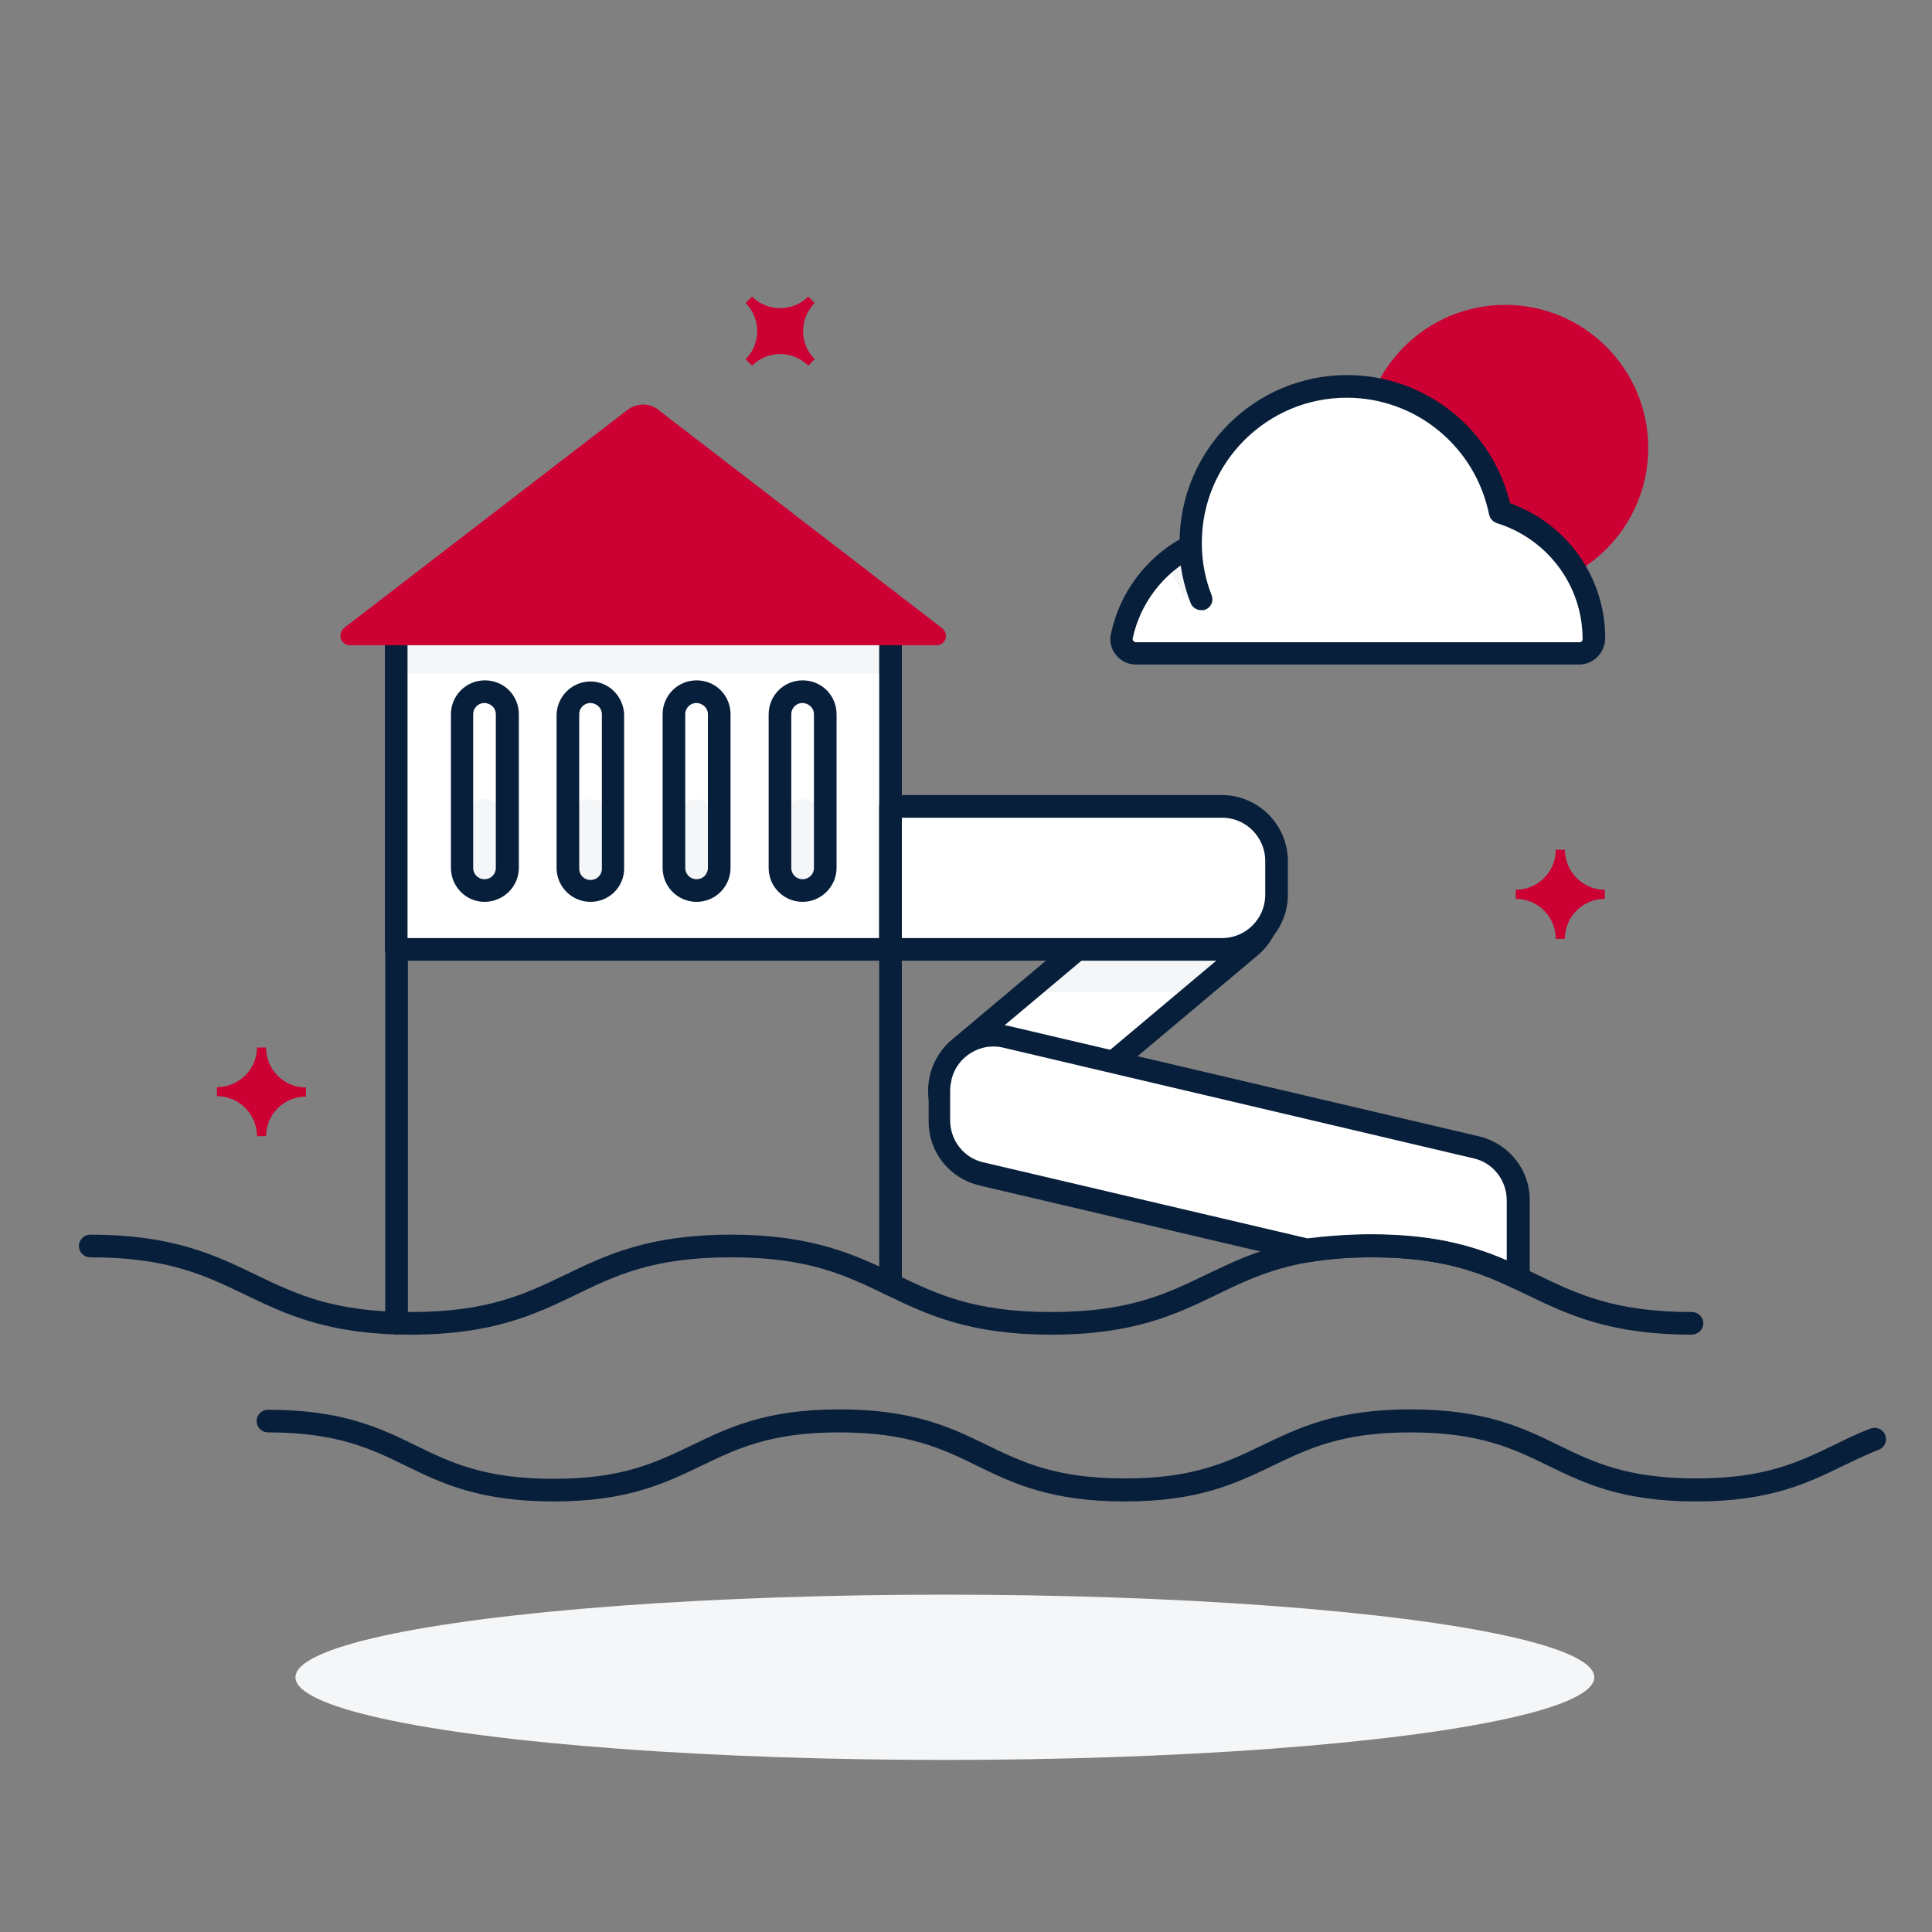 <?xml version="1.0" encoding="utf-8"?>
<!-- Generator: Adobe Illustrator 26.5.0, SVG Export Plug-In . SVG Version: 6.00 Build 0)  -->
<svg version="1.0" id="Layer_1" xmlns="http://www.w3.org/2000/svg" xmlns:xlink="http://www.w3.org/1999/xlink" x="0px" y="0px"
	 viewBox="0 0 512 512" style="enable-background:new 0 0 512 512;" xml:space="preserve">
<rect x="0" y="0" width="512" height="512" fill="#808080" stroke="none"/>
<style type="text/css">
	.st0{fill:#FFFFFF;}
	.st1{fill:#F4F6F8;}
	.st2{fill:#081F3B;stroke:#081F3B;stroke-width:3;stroke-miterlimit:10;}
	.st3{fill:#CC0033;}
</style>
<rect x="105.1" y="167.8" class="st0" width="131" height="83.8"/>
<rect x="105.1" y="167.8" class="st1" width="131" height="10.7"/>
<path class="st0" d="M331.5,250.7l-58.8,49.4c-6.1,5.2-15.3,4.4-20.4-1.8c-2.2-2.6-3.4-5.9-3.4-9.4l0,0c0-4.3,1.9-8.3,5.2-11.1
	l58.8-49.4c6.1-5.2,15.3-4.4,20.4,1.8c2.2,2.6,3.4,5.9,3.4,9.3l0,0C336.7,243.9,334.8,247.9,331.5,250.7z"/>
<path class="st1" d="M312.9,228.5l-41,34.5h45l14.6-12.3c3.3-2.8,5.2-6.8,5.2-11.1l0,0c0-8-6.5-14.5-14.5-14.5
	C318.8,225.2,315.5,226.3,312.9,228.5z"/>
<path class="st2" d="M263.5,305c-2.3,0-4.7-0.5-6.8-1.5c-8-3.7-11.5-13.3-7.7-21.3c1-2.1,2.4-4,4.2-5.5l58.8-49.4
	c6.9-5.5,17-4.3,22.5,2.6c5.3,6.6,4.5,16.3-1.9,21.9l0,0l-58.8,49.4C270.9,303.7,267.2,305,263.5,305z M322.2,226.6
	c-3.1,0-6,1.1-8.3,3.1l-58.8,49.4c-5.5,4.7-6.1,12.9-1.5,18.3c4.6,5.4,12.7,6.1,18.2,1.6l58.8-49.4l1,1.1l-1-1.1
	c5.5-4.6,6.3-12.8,1.7-18.3C329.8,228.3,326.1,226.6,322.2,226.6L322.2,226.6z"/>
<path class="st2" d="M449.5,396.4c-19.3,0-29.1-4.7-38.5-9.3s-18.6-9-37.2-9s-27.6,4.4-37.2,9s-19.2,9.3-38.5,9.3
	s-29.1-4.7-38.5-9.3s-18.6-9-37.2-9s-27.6,4.4-37.2,9s-19.2,9.3-38.5,9.3s-29.1-4.7-38.5-9.3s-18.6-9-37.2-9c-0.8,0-1.5-0.7-1.5-1.5
	s0.7-1.5,1.5-1.5c19.3,0,29.1,4.7,38.5,9.3s18.6,9,37.2,9s27.6-4.4,37.2-9s19.2-9.4,38.5-9.4s29.1,4.7,38.5,9.3
	c9.5,4.6,18.6,9,37.2,9s27.6-4.4,37.2-9s19.2-9.3,38.5-9.3s29.1,4.7,38.5,9.3s18.6,9,37.2,9s27.6-4.4,37.2-9c3-1.5,6.1-3,9.5-4.3
	c0.8-0.3,1.6,0,2,0.8c0.3,0.8,0,1.6-0.8,2c0,0,0,0-0.1,0c-3.3,1.3-6.3,2.8-9.3,4.2C478.6,391.6,468.8,396.4,449.5,396.4z"/>
<path class="st2" d="M236,253.1H105c-0.8,0-1.5-0.7-1.5-1.5v-83.8c0-0.8,0.7-1.5,1.5-1.5h131c0.8,0,1.5,0.7,1.5,1.5v83.8
	C237.5,252.4,236.8,253.1,236,253.1z M106.5,250.1h128v-80.8h-128V250.1z"/>
<path class="st2" d="M105.1,352.2c-0.8,0-1.5-0.7-1.5-1.5v-99.1c0-0.8,0.7-1.5,1.5-1.5s1.5,0.7,1.5,1.5v99.1
	C106.6,351.5,105.9,352.2,105.1,352.2z"/>
<path class="st2" d="M236,341.9c-0.8,0-1.5-0.7-1.5-1.5v-88.8c0-0.8,0.7-1.5,1.5-1.5s1.5,0.7,1.5,1.5v88.8
	C237.5,341.2,236.8,341.9,236,341.9z"/>
<path class="st0" d="M236,213.7h87.8c8,0,14.5,6.5,14.5,14.5v8.9c0,8-6.5,14.5-14.5,14.5H236l0,0V213.7L236,213.7z"/>
<path class="st0" d="M363.4,330.1c18.9,0,29.4,4.1,38.9,8.6v-20.5c0-6.7-4.6-12.6-11.2-14.1l-124.4-29.2c-7.8-1.8-15.6,3-17.4,10.8
	c-0.3,1.1-0.4,2.2-0.4,3.3v8.1c0,6.7,4.6,12.6,11.2,14.1l86.4,20.3C352.1,330.5,357.8,330.1,363.4,330.1z"/>
<path class="st3" d="M166.2,108.7l-75,57.7c-1.1,0.9-1.3,2.5-0.5,3.6c0.5,0.6,1.2,1,2,1h155.5c1.4,0,2.5-1.1,2.5-2.5
	c0-0.8-0.4-1.5-1-2l-75-57.7C172.3,106.7,168.8,106.7,166.2,108.7z"/>
<path class="st2" d="M323.8,253.1H236c-0.8,0-1.5-0.7-1.5-1.5v-37.9c0-0.8,0.7-1.5,1.5-1.5h87.8c8.8,0,16,7.2,16,16v8.9
	C339.8,245.9,332.6,253.1,323.8,253.1z M237.5,250.1h86.3c7.2,0,13-5.8,13-13l0,0v-8.9c0-7.2-5.8-13-13-13l0,0h-86.3L237.5,250.1z"
	/>
<path class="st1" d="M128.4,211.8L128.4,211.8c3.3,0,6,2.7,6,6V230c0,3.3-2.7,6-6,6l0,0c-3.3,0-6-2.7-6-6v-12.3
	C122.5,214.4,125.1,211.8,128.4,211.8z"/>
<path class="st2" d="M128.4,237.5c-4.1,0-7.4-3.4-7.4-7.5v-40.7c0-4.1,3.3-7.5,7.5-7.5s7.5,3.3,7.5,7.5V230
	C136,234.1,132.6,237.5,128.4,237.5C128.5,237.5,128.5,237.5,128.4,237.5z M128.4,184.8c-2.5,0-4.5,2-4.5,4.5V230
	c0,2.5,2,4.5,4.5,4.5c2.5,0,4.5-2,4.5-4.5l0,0v-40.7C132.9,186.8,130.9,184.9,128.4,184.8L128.4,184.8z"/>
<path class="st1" d="M156.5,211.8L156.5,211.8c3.3,0,6,2.7,6,6V230c0,3.3-2.7,6-6,6l0,0c-3.3,0-6-2.7-6-6v-12.3
	C150.6,214.4,153.2,211.8,156.5,211.8z"/>
<path class="st2" d="M156.5,237.5c-4.1,0-7.5-3.3-7.5-7.5v-40.7c0.2-4.1,3.6-7.3,7.7-7.2c3.9,0.1,7,3.3,7.2,7.2V230
	C164,234.1,160.7,237.5,156.5,237.5C156.5,237.5,156.5,237.5,156.5,237.5z M156.5,184.8c-2.5,0-4.5,2-4.5,4.5V230
	c-0.1,2.5,1.8,4.6,4.3,4.7c2.5,0.1,4.6-1.8,4.7-4.3c0-0.1,0-0.3,0-0.4v-40.7C161,186.8,159,184.9,156.5,184.8L156.5,184.8z"/>
<path class="st1" d="M184.6,211.8L184.6,211.8c3.3,0,6,2.7,6,6V230c0,3.3-2.7,6-6,6l0,0c-3.3,0-6-2.7-6-6v-12.3
	C178.6,214.4,181.3,211.8,184.6,211.8z"/>
<path class="st2" d="M184.6,237.5c-4.1,0-7.5-3.3-7.5-7.5v-40.7c0-4.1,3.3-7.5,7.5-7.5s7.5,3.3,7.5,7.5V230
	C192.1,234.1,188.8,237.5,184.6,237.5C184.6,237.5,184.6,237.5,184.6,237.5z M184.6,184.8c-2.5,0-4.5,2-4.5,4.5V230
	c0,2.5,2,4.5,4.5,4.5s4.5-2,4.5-4.5l0,0v-40.7C189.1,186.8,187.1,184.9,184.6,184.8L184.6,184.8z"/>
<path class="st1" d="M212.7,211.8L212.7,211.8c3.3,0,6,2.7,6,6V230c0,3.3-2.7,6-6,6l0,0c-3.3,0-6-2.7-6-6v-12.3
	C206.7,214.4,209.4,211.8,212.7,211.8z"/>
<path class="st2" d="M212.7,237.5c-4.1,0-7.5-3.3-7.5-7.5v-40.7c0-4.1,3.3-7.5,7.5-7.5s7.5,3.3,7.5,7.5V230
	C220.2,234.1,216.8,237.5,212.7,237.5C212.7,237.5,212.7,237.5,212.7,237.5z M212.7,184.8c-2.5,0-4.5,2-4.5,4.5V230
	c0,2.5,2,4.5,4.5,4.5s4.5-2,4.5-4.5l0,0v-40.7C217.2,186.8,215.2,184.9,212.7,184.8L212.7,184.8z"/>
<path class="st2" d="M448.4,352.2c-21.6,0-32.5-5.3-43.1-10.4c-10.8-5.2-20.9-10.1-41.8-10.1s-31.1,4.9-41.8,10.1
	c-10.6,5.1-21.5,10.4-43.1,10.4s-32.5-5.3-43.1-10.4c-10.8-5.2-20.9-10.1-41.8-10.1s-31.1,4.9-41.8,10.1
	c-10.6,5.1-21.6,10.4-43.1,10.4s-32.5-5.3-43.1-10.4c-10.8-5.2-20.9-10.1-41.8-10.1c-0.8,0-1.5-0.7-1.5-1.5s0.7-1.5,1.5-1.5
	c21.6,0,32.5,5.3,43.1,10.4c10.8,5.2,20.9,10.1,41.8,10.1s31-4.9,41.8-10.1c10.6-5.1,21.6-10.4,43.1-10.4s32.5,5.3,43.1,10.4
	c10.8,5.2,20.9,10.1,41.8,10.1s31-4.9,41.8-10.1c10.6-5.1,21.5-10.4,43.1-10.4s32.6,5.3,43.1,10.4c10.8,5.2,20.9,10.1,41.8,10.1
	c0.8,0,1.5,0.7,1.5,1.5S449.2,352.1,448.4,352.2L448.4,352.2z"/>
<path class="st2" d="M402.4,340.2c-0.2,0-0.4,0-0.6-0.1c-9-4.3-19.4-8.4-38.3-8.4c-5.6,0-11.1,0.4-16.6,1.3c-0.2,0-0.4,0-0.6,0
	l-86.4-20.3c-7.2-1.7-12.4-8.1-12.3-15.6v-8.1c0-8.8,7.2-16,16-16c1.2,0,2.4,0.1,3.6,0.4l124.4,29.2c7.2,1.7,12.4,8.1,12.3,15.6
	v20.5c0,0.5-0.3,1-0.7,1.3C402.9,340.1,402.7,340.2,402.4,340.2z M363.4,328.6c18,0,28.6,3.7,37.4,7.7v-18.2c0-6-4.1-11.3-10-12.6
	l-124.5-29.3c-7-1.7-14,2.7-15.6,9.6c-0.2,1-0.4,2-0.4,3v8.1c0,6,4.1,11.3,10,12.6l86.1,20.2C352.1,329,357.8,328.6,363.4,328.6z"/>
<circle class="st3" cx="398.9" cy="118.7" r="37.9"/>
<path class="st0" d="M301,173.1h117.5c2.1,0,3.8-1.7,3.8-3.7c0,0,0,0,0,0l0,0c0-15.5-10.1-29.1-24.8-33.7
	c-4.4-22.4-26.2-37-48.6-32.6c-19.5,3.8-33.5,20.9-33.4,40.7c0,0.3,0,0.6,0,0.9c-9.3,4.8-16,13.6-18.3,23.9c-0.4,2,0.9,4,3,4.4
	C300.5,173.1,300.7,173.1,301,173.1z"/>
<path class="st0" d="M318.3,158.7c-1.7-4.5-2.7-9.2-2.8-14c-2.2,1.1-4.2,2.5-6.1,4.1c1,3,2.4,5.9,4.1,8.6
	C314.5,158.9,316.6,159.5,318.3,158.7L318.3,158.7z"/>
<path class="st1" d="M318.3,158.7c-1.7-4.5-2.7-9.2-2.8-14c-2.2,1.1-4.2,2.5-6.1,4.1c1,3,2.4,5.9,4.1,8.6
	C314.5,158.9,316.6,159.5,318.3,158.7L318.3,158.7z"/>
<path class="st2" d="M318.3,160.2c-0.6,0-1.2-0.4-1.4-1c-1.8-4.6-2.8-9.5-2.9-14.4c0-0.8,0.6-1.5,1.5-1.5s1.5,0.6,1.5,1.5
	c0.1,4.6,1,9.2,2.7,13.5c0.3,0.8-0.1,1.6-0.9,1.9C318.6,160.2,318.5,160.2,318.3,160.2z"/>
<path class="st2" d="M418.5,174.6H301c-1.6,0-3.1-0.7-4.1-2c-1-1.2-1.4-2.8-1-4.4c2.2-10.4,8.9-19.3,18.2-24.4l0,0
	c0-23.7,19.2-42.9,42.9-42.9c20.1,0,37.6,14,41.9,33.6c15,5,25.1,19,25,34.8C423.7,172.3,421.4,174.6,418.5,174.6z M356.9,103.9
	c-22,0-39.9,17.9-39.9,39.9c0,0.3,0,0.6,0,0.9c0,0.6-0.3,1.1-0.8,1.4c-9,4.6-15.4,13-17.5,22.8c-0.1,0.7,0,1.3,0.5,1.9
	c0.4,0.5,1.1,0.9,1.8,0.9h117.6c1.2,0,2.3-1,2.3-2.2c0,0,0,0,0,0c0.1-14.8-9.6-27.9-23.8-32.3c-0.5-0.2-0.9-0.6-1-1.1
	C392.3,117.3,375.9,103.9,356.9,103.9z"/>
<path class="st3" d="M214.2,78.6l1.7,1.7c-4.1,4.1-4.1,10.8,0,14.9c0,0,0,0,0,0l-1.7,1.7c-4.1-4.1-10.8-4.1-14.9,0c0,0,0,0,0,0
	l-1.7-1.7c4.1-4.1,4.1-10.8,0-14.9c0,0,0,0,0,0l1.7-1.7C203.4,82.7,210.1,82.7,214.2,78.6C214.2,78.6,214.2,78.6,214.2,78.6z"/>
<path class="st3" d="M425.3,235.8v2.4c-5.8,0-10.6,4.7-10.6,10.6h-2.4c0-5.8-4.7-10.6-10.6-10.6v-2.4c5.8,0,10.6-4.7,10.6-10.6h2.4
	C414.8,231.1,419.5,235.8,425.3,235.8z"/>
<path class="st3" d="M81.1,288.2v2.4c-5.8,0-10.6,4.7-10.6,10.5c0,0,0,0,0,0h-2.4c0-5.8-4.7-10.6-10.6-10.6c0,0,0,0,0,0v-2.4
	c5.8,0,10.6-4.7,10.6-10.5c0,0,0,0,0,0h2.4C70.5,283.4,75.2,288.2,81.1,288.2C81.1,288.2,81.1,288.2,81.1,288.2z"/>
<ellipse class="st1" cx="250.4" cy="444.5" rx="172.1" ry="21.9"/>
</svg>
